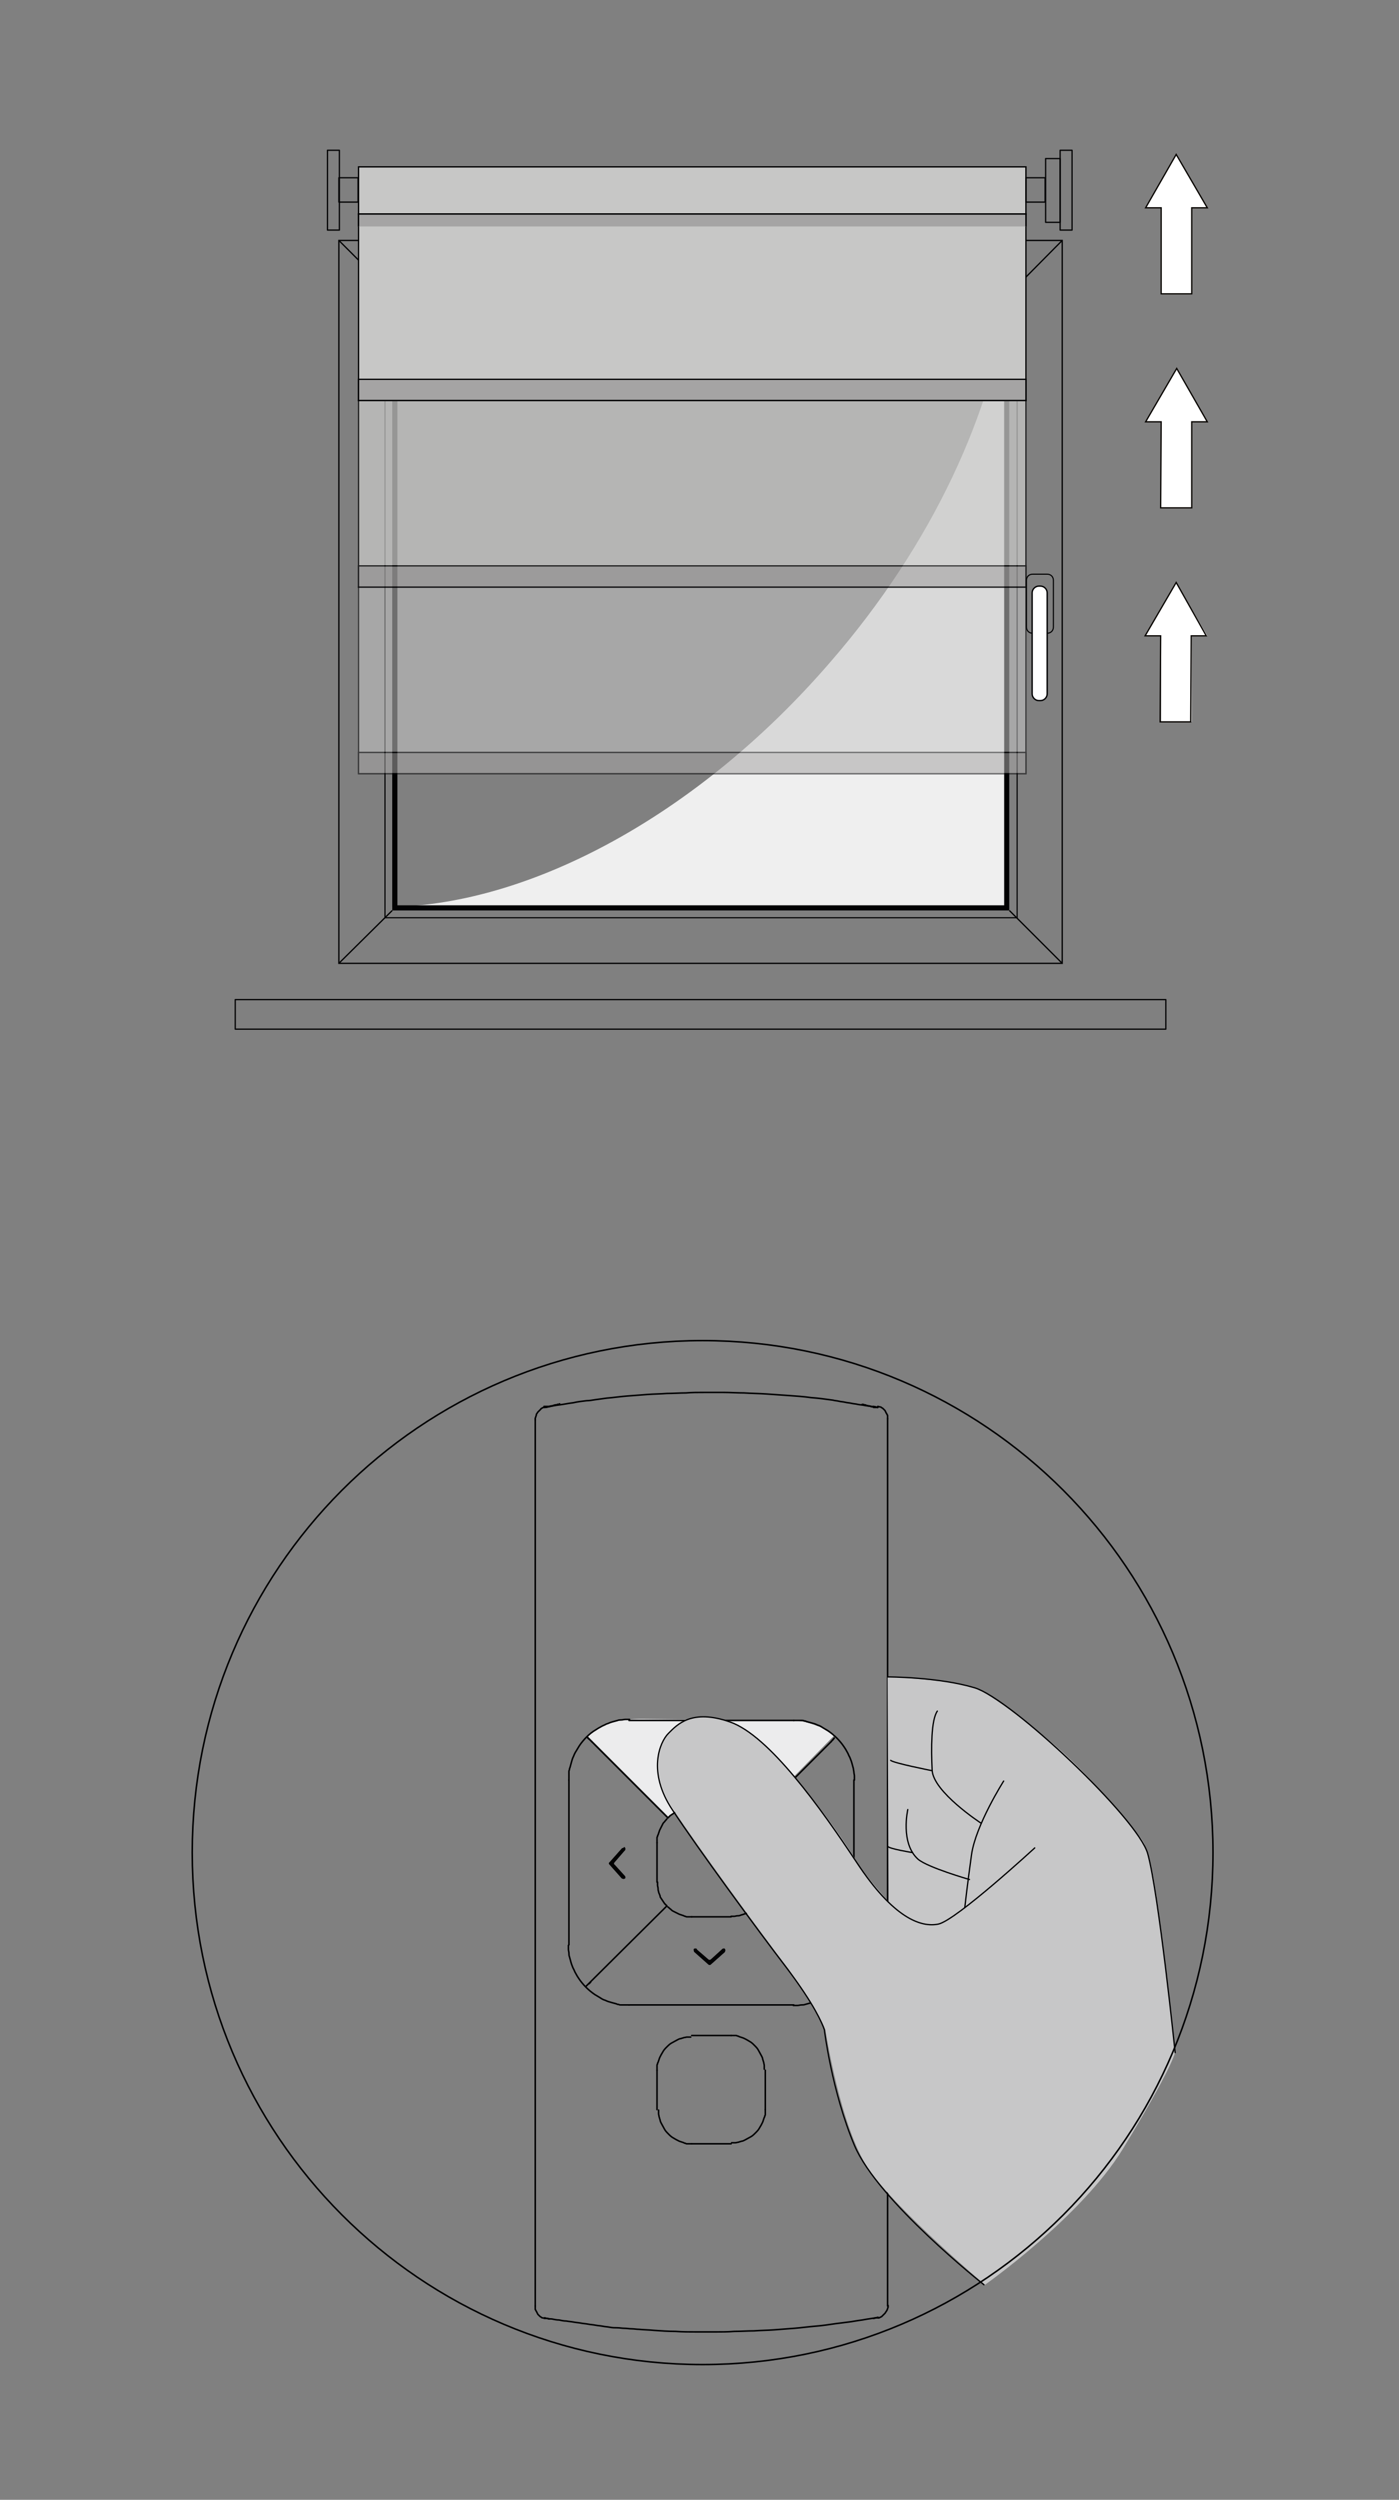 <?xml version="1.0" encoding="utf-8"?>
<!-- Generator: Adobe Illustrator 23.0.2, SVG Export Plug-In . SVG Version: 6.00 Build 0)  -->
<svg version="1.1" id="Ebene_1" xmlns="http://www.w3.org/2000/svg" xmlns:xlink="http://www.w3.org/1999/xlink" x="0px" y="0px"
	 width="270px" height="482.4px" viewBox="0 0 270 482.4" style="enable-background:new 0 0 270 482.4;" xml:space="preserve">
<rect x="0" y="0" width="270" height="482.4" fill="#808080" stroke="none"/>
<style type="text/css">
	.st0{fill:none;stroke:#181717;stroke-width:0.5;stroke-linecap:round;stroke-linejoin:round;stroke-miterlimit:10;}
	.st1{fill:none;stroke:#181717;stroke-width:0.5;stroke-linecap:round;stroke-linejoin:round;}
	.st2{fill:#FFFFFF;}
	.st3{clip-path:url(#SVGID_2_);fill:none;stroke:#090603;stroke-width:0.25;stroke-miterlimit:10;}
	.st4{clip-path:url(#SVGID_4_);fill:none;stroke:#090603;stroke-width:0.25;stroke-miterlimit:10;}
	.st5{clip-path:url(#SVGID_6_);fill:none;stroke:#090603;stroke-width:0.25;stroke-miterlimit:10;}
	.st6{fill:#ECECED;}
	.st7{fill:none;stroke:#020203;stroke-width:0.3;stroke-linecap:round;stroke-linejoin:round;stroke-miterlimit:10;}
	
		.st8{clip-path:url(#SVGID_8_);fill:none;stroke:#020203;stroke-width:0.3;stroke-linecap:round;stroke-linejoin:round;stroke-miterlimit:10;}
	
		.st9{clip-path:url(#SVGID_10_);fill:none;stroke:#020203;stroke-width:0.3;stroke-linecap:round;stroke-linejoin:round;stroke-miterlimit:10;}
	
		.st10{clip-path:url(#SVGID_12_);fill:none;stroke:#020203;stroke-width:0.3;stroke-linecap:round;stroke-linejoin:round;stroke-miterlimit:10;}
	
		.st11{clip-path:url(#SVGID_14_);fill:none;stroke:#020203;stroke-width:0.3;stroke-linecap:round;stroke-linejoin:round;stroke-miterlimit:10;}
	
		.st12{clip-path:url(#SVGID_16_);fill:none;stroke:#020203;stroke-width:0.3;stroke-linecap:round;stroke-linejoin:round;stroke-miterlimit:10;}
	
		.st13{clip-path:url(#SVGID_18_);fill:none;stroke:#020203;stroke-width:0.3;stroke-linecap:round;stroke-linejoin:round;stroke-miterlimit:10;}
	
		.st14{clip-path:url(#SVGID_20_);fill:none;stroke:#020203;stroke-width:0.3;stroke-linecap:round;stroke-linejoin:round;stroke-miterlimit:10;}
	
		.st15{clip-path:url(#SVGID_22_);fill:none;stroke:#020203;stroke-width:0.3;stroke-linecap:round;stroke-linejoin:round;stroke-miterlimit:10;}
	
		.st16{clip-path:url(#SVGID_24_);fill:none;stroke:#020203;stroke-width:0.3;stroke-linecap:round;stroke-linejoin:round;stroke-miterlimit:10;}
	
		.st17{clip-path:url(#SVGID_26_);fill:none;stroke:#020203;stroke-width:0.3;stroke-linecap:round;stroke-linejoin:round;stroke-miterlimit:10;}
	
		.st18{clip-path:url(#SVGID_28_);fill:none;stroke:#020203;stroke-width:0.3;stroke-linecap:round;stroke-linejoin:round;stroke-miterlimit:10;}
	
		.st19{clip-path:url(#SVGID_30_);fill:none;stroke:#020203;stroke-width:0.3;stroke-linecap:round;stroke-linejoin:round;stroke-miterlimit:10;}
	
		.st20{clip-path:url(#SVGID_32_);fill:none;stroke:#020203;stroke-width:0.3;stroke-linecap:round;stroke-linejoin:round;stroke-miterlimit:10;}
	
		.st21{clip-path:url(#SVGID_34_);fill:none;stroke:#020203;stroke-width:0.3;stroke-linecap:round;stroke-linejoin:round;stroke-miterlimit:10;}
	
		.st22{clip-path:url(#SVGID_36_);fill:none;stroke:#020203;stroke-width:0.3;stroke-linecap:round;stroke-linejoin:round;stroke-miterlimit:10;}
	
		.st23{clip-path:url(#SVGID_38_);fill:none;stroke:#020203;stroke-width:0.3;stroke-linecap:round;stroke-linejoin:round;stroke-miterlimit:10;}
	
		.st24{clip-path:url(#SVGID_40_);fill:none;stroke:#020203;stroke-width:0.3;stroke-linecap:round;stroke-linejoin:round;stroke-miterlimit:10;}
	
		.st25{clip-path:url(#SVGID_42_);fill:none;stroke:#020203;stroke-width:0.3;stroke-linecap:round;stroke-linejoin:round;stroke-miterlimit:10;}
	
		.st26{clip-path:url(#SVGID_44_);fill:none;stroke:#020203;stroke-width:0.3;stroke-linecap:round;stroke-linejoin:round;stroke-miterlimit:10;}
	
		.st27{clip-path:url(#SVGID_46_);fill:none;stroke:#020203;stroke-width:0.3;stroke-linecap:round;stroke-linejoin:round;stroke-miterlimit:10;}
	
		.st28{clip-path:url(#SVGID_48_);fill:none;stroke:#020203;stroke-width:0.3;stroke-linecap:round;stroke-linejoin:round;stroke-miterlimit:10;}
	
		.st29{clip-path:url(#SVGID_50_);fill:none;stroke:#020203;stroke-width:0.3;stroke-linecap:round;stroke-linejoin:round;stroke-miterlimit:10;}
	
		.st30{clip-path:url(#SVGID_52_);fill:none;stroke:#020203;stroke-width:0.3;stroke-linecap:round;stroke-linejoin:round;stroke-miterlimit:10;}
	
		.st31{clip-path:url(#SVGID_54_);fill:none;stroke:#020203;stroke-width:0.3;stroke-linecap:round;stroke-linejoin:round;stroke-miterlimit:10;}
	
		.st32{clip-path:url(#SVGID_56_);fill:none;stroke:#020203;stroke-width:0.3;stroke-linecap:round;stroke-linejoin:round;stroke-miterlimit:10;}
	
		.st33{clip-path:url(#SVGID_58_);fill:none;stroke:#020203;stroke-width:0.3;stroke-linecap:round;stroke-linejoin:round;stroke-miterlimit:10;}
	
		.st34{clip-path:url(#SVGID_60_);fill:none;stroke:#020203;stroke-width:0.3;stroke-linecap:round;stroke-linejoin:round;stroke-miterlimit:10;}
	
		.st35{clip-path:url(#SVGID_62_);fill:none;stroke:#020203;stroke-width:0.3;stroke-linecap:round;stroke-linejoin:round;stroke-miterlimit:10;}
	
		.st36{clip-path:url(#SVGID_64_);fill:none;stroke:#020203;stroke-width:0.3;stroke-linecap:round;stroke-linejoin:round;stroke-miterlimit:10;}
	
		.st37{clip-path:url(#SVGID_66_);fill:none;stroke:#020203;stroke-width:0.3;stroke-linecap:round;stroke-linejoin:round;stroke-miterlimit:10;}
	
		.st38{clip-path:url(#SVGID_68_);fill:none;stroke:#020203;stroke-width:0.3;stroke-linecap:round;stroke-linejoin:round;stroke-miterlimit:10;}
	
		.st39{clip-path:url(#SVGID_70_);fill:none;stroke:#020203;stroke-width:0.3;stroke-linecap:round;stroke-linejoin:round;stroke-miterlimit:10;}
	.st40{clip-path:url(#SVGID_72_);fill:#020203;}
	.st41{clip-path:url(#SVGID_74_);fill:#020203;}
	.st42{clip-path:url(#SVGID_76_);fill:#020203;}
	.st43{clip-path:url(#SVGID_78_);fill:#020203;}
	.st44{fill:none;stroke:#020203;stroke-width:0.3;}
	.st45{fill:#C7C7C8;}
	.st46{fill:none;stroke:#020203;stroke-width:0.25;stroke-linecap:round;stroke-linejoin:round;stroke-miterlimit:10;}
	.st47{fill:none;stroke:#060607;stroke-width:0.25;stroke-linecap:round;stroke-linejoin:round;stroke-miterlimit:10;}
	.st48{fill:none;stroke:#020203;stroke-width:0.25;stroke-miterlimit:10;}
	.st49{fill:none;stroke:#020203;stroke-width:0.218;stroke-miterlimit:10;}
	.st50{fill:none;stroke:#020203;stroke-width:0.214;stroke-miterlimit:10;}
	.st51{fill:none;stroke:#020203;stroke-width:0.264;stroke-miterlimit:10;}
	.st52{fill:#EFEFEF;}
	.st53{fill:#020203;}
	.st54{fill:#C7C7C6;stroke:#020203;stroke-width:0.26;stroke-miterlimit:10;}
	.st55{fill:#C7C7C6;stroke:#020203;stroke-width:0.25;stroke-miterlimit:10;}
	.st56{fill:#A5A4A4;stroke:#020203;stroke-width:0.25;stroke-miterlimit:10;}
	.st57{opacity:0.75;}
	.st58{opacity:0.55;}
	.st59{fill:#A5A4A4;stroke:#020203;stroke-width:0.26;stroke-miterlimit:10;}
</style>
<path class="st0" d="M620.5,44.7"/>
<g>
	<g>
		<path class="st1" d="M1079.4-83.1c1.3-0.3,2.5-0.5,2.7,0.1c0.1,0.7,0.1,0.7-1.4,0.9c-1.5,0.3-1.9,0.4-1.9,0.4"/>
		<path class="st1" d="M1095.4-72.1"/>
		<path class="st1" d="M1098.8-69.4"/>
		<path class="st1" d="M1170.7-17.8"/>
		<path class="st1" d="M1173.3,5.3"/>
		<path class="st1" d="M1111.7-59.9"/>
		<path class="st1" d="M1114.5-58.1"/>
		<path class="st1" d="M1114.4-54.7"/>
		<path class="st1" d="M1136.4-41.4"/>
		<path class="st1" d="M1139.3-38.6"/>
		<path class="st1" d="M1157-26.1"/>
		<path class="st1" d="M1159.8-23.2"/>
	</g>
</g>
<path class="st1" d="M988,198.3c1.3-0.3,2.5-0.5,2.7,0.1c0.1,0.7,0.1,0.7-1.4,0.9c-1.5,0.3-1.9,0.4-1.9,0.4"/>
<path class="st1" d="M1004,209.3"/>
<path class="st1" d="M1007.4,212"/>
<path class="st1" d="M1079.3,263.6"/>
<path class="st1" d="M1082.5,285.6"/>
<path class="st1" d="M1020.3,221.5"/>
<path class="st1" d="M1023.1,223.3"/>
<path class="st1" d="M1023,226.7"/>
<path class="st1" d="M1045,240"/>
<path class="st1" d="M1047.9,242.8"/>
<path class="st1" d="M1061.9,252.6"/>
<path class="st1" d="M1064.7,255.5"/>
<g>
	<polygon class="st2" points="230,56.7 230,40.1 233,40.1 227,29.8 221.1,40.1 224.1,40.1 224.1,56.7 	"/>
	<g>
		<g>
			<defs>
				<rect id="SVGID_1_" x="220.8" y="29.4" width="12.5" height="110.1"/>
			</defs>
			<clipPath id="SVGID_2_">
				<use xlink:href="#SVGID_1_"  style="overflow:visible;"/>
			</clipPath>
			<polygon class="st3" points="230,56.7 230,40.1 233,40.1 227,29.8 221.1,40.1 224.1,40.1 224.1,56.7 			"/>
		</g>
	</g>
	<polygon class="st2" points="230,139.3 230,122.7 233,122.7 227,112.4 221.1,122.7 224.1,122.7 224.1,139.3 	"/>
	<g>
		<polygon class="st2" points="230,98 230,81.4 233,81.4 227.1,71.1 221.1,81.4 224.1,81.4 224,98 		"/>
		<g>
			<g>
				<defs>
					
						<rect id="SVGID_3_" x="172" y="78.2" transform="matrix(3.282198e-03 -1 1 3.282198e-03 141.899 311.204)" width="110.1" height="12.5"/>
				</defs>
				<clipPath id="SVGID_4_">
					<use xlink:href="#SVGID_3_"  style="overflow:visible;"/>
				</clipPath>
				<polygon class="st4" points="230,98 230,81.4 233,81.4 227.1,71.1 221.1,81.4 224.1,81.4 224,98 				"/>
			</g>
		</g>
		<g>
			<g>
				<g>
					<defs>
						
							<rect id="SVGID_5_" x="172" y="78.2" transform="matrix(3.282198e-03 -1 1 3.282198e-03 141.899 311.204)" width="110.1" height="12.5"/>
					</defs>
					<clipPath id="SVGID_6_">
						<use xlink:href="#SVGID_5_"  style="overflow:visible;"/>
					</clipPath>
					<polygon class="st5" points="229.8,139.3 229.9,122.7 232.8,122.7 227,112.4 221,122.7 224,122.7 223.9,139.3 					"/>
				</g>
			</g>
		</g>
	</g>
</g>
<g>
	<g>
		<path class="st6" d="M152,332l-28.2-0.3c-3.7,0-7.2,0.8-8.2,1.6c-1.1,0.7-2.1,1.8-2.1,1.8l15.5,15.5c0,0,1.7-1.5,2.9-1.8
			c1.2-0.2,8-0.5,10.1-0.2s4.1,1.5,4.1,1.5l15-15.3l-2.4-1.4C156.5,332.7,155.6,332,152,332z"/>
		<line class="st7" x1="133.5" y1="349" x2="141.1" y2="349"/>
		<g>
			<g>
				<defs>
					<rect id="SVGID_7_" x="100.7" y="265.7" width="73.1" height="187.3"/>
				</defs>
				<clipPath id="SVGID_8_">
					<use xlink:href="#SVGID_7_"  style="overflow:visible;"/>
				</clipPath>
				<path class="st8" d="M128.9,350.8c0.1-0.1,0.2-0.1,0.2-0.2c0.1-0.1,0.2-0.1,0.2-0.2c0.1-0.1,0.2-0.1,0.3-0.2s0.2-0.1,0.3-0.2
					s0.2-0.1,0.3-0.2s0.2-0.1,0.3-0.1c0.1-0.1,0.2-0.1,0.3-0.1s0.2-0.1,0.3-0.1c0.2-0.1,0.4-0.1,0.6-0.2c0.2-0.1,0.4-0.1,0.6-0.1
					c0.2,0,0.4-0.1,0.6-0.1c0.2,0,0.4,0,0.6,0"/>
			</g>
		</g>
		<polyline class="st7" points="114.2,336.1 119.1,341 124,345.9 128.9,350.8 		"/>
		<line class="st7" x1="145.7" y1="350.8" x2="160.4" y2="336.1"/>
		<g>
			<g>
				<defs>
					<rect id="SVGID_9_" x="100.7" y="265.7" width="73.1" height="187.3"/>
				</defs>
				<clipPath id="SVGID_10_">
					<use xlink:href="#SVGID_9_"  style="overflow:visible;"/>
				</clipPath>
				<path class="st9" d="M141.1,349c0.1,0,0.2,0,0.3,0s0.2,0,0.3,0s0.2,0,0.3,0s0.2,0,0.3,0.1c0.1,0,0.2,0,0.3,0.1
					c0.1,0,0.2,0.1,0.3,0.1s0.2,0.1,0.3,0.1s0.2,0.1,0.3,0.1c0.2,0.1,0.4,0.2,0.6,0.3c0.2,0.1,0.4,0.2,0.6,0.3
					c0.2,0.1,0.3,0.2,0.5,0.4c0.2,0.1,0.3,0.3,0.5,0.4"/>
			</g>
			<g>
				<defs>
					<rect id="SVGID_11_" x="100.7" y="265.7" width="73.1" height="187.3"/>
				</defs>
				<clipPath id="SVGID_12_">
					<use xlink:href="#SVGID_11_"  style="overflow:visible;"/>
				</clipPath>
				<path class="st10" d="M160.4,336.1c0.1-0.1,0.5-0.6,0.6-0.7s-0.3,0.4-0.3,0.4"/>
			</g>
			<g>
				<defs>
					<rect id="SVGID_13_" x="100.7" y="265.7" width="73.1" height="187.3"/>
				</defs>
				<clipPath id="SVGID_14_">
					<use xlink:href="#SVGID_13_"  style="overflow:visible;"/>
				</clipPath>
				<path class="st11" d="M113.9,335.8c0,0-0.6-0.5-0.5-0.5c0.1,0.1,0.7,0.7,0.8,0.8"/>
			</g>
		</g>
		<line class="st7" x1="145.9" y1="367.8" x2="160.6" y2="382.5"/>
		<g>
			<g>
				<defs>
					<rect id="SVGID_15_" x="100.7" y="265.7" width="73.1" height="187.3"/>
				</defs>
				<clipPath id="SVGID_16_">
					<use xlink:href="#SVGID_15_"  style="overflow:visible;"/>
				</clipPath>
				<path class="st12" d="M160.6,382.5c0.1,0.1,0.2,0.2,0.2,0.2c0.1,0.1,0.8,0.5,0.8,0.5"/>
			</g>
			<g>
				<defs>
					<rect id="SVGID_17_" x="100.7" y="265.7" width="73.1" height="187.3"/>
				</defs>
				<clipPath id="SVGID_18_">
					<use xlink:href="#SVGID_17_"  style="overflow:visible;"/>
				</clipPath>
				<path class="st13" d="M145.9,351c0.1,0.1,0.1,0.2,0.2,0.2c0.1,0.1,0.1,0.2,0.2,0.2c0.1,0.1,0.1,0.2,0.2,0.3
					c0.1,0.1,0.1,0.2,0.2,0.3c0.1,0.1,0.1,0.2,0.2,0.3c0.1,0.1,0.1,0.2,0.2,0.3c0.1,0.1,0.1,0.2,0.1,0.3c0,0.1,0.1,0.2,0.1,0.3
					c0.1,0.2,0.2,0.4,0.2,0.6c0.1,0.2,0.1,0.4,0.1,0.6s0.1,0.4,0.1,0.6s0,0.4,0,0.6"/>
			</g>
			<g>
				<defs>
					<rect id="SVGID_19_" x="100.7" y="265.7" width="73.1" height="187.3"/>
				</defs>
				<clipPath id="SVGID_20_">
					<use xlink:href="#SVGID_19_"  style="overflow:visible;"/>
				</clipPath>
				<path class="st14" d="M147.7,363.2c0,0.1,0,0.2,0,0.3c0,0.1,0,0.2,0,0.3c0,0.1,0,0.2,0,0.3c0,0.1,0,0.2-0.1,0.3
					c0,0.1,0,0.2-0.1,0.3c0,0.1-0.1,0.2-0.1,0.3c0,0.1-0.1,0.2-0.1,0.3c0,0.1-0.1,0.2-0.1,0.3c-0.1,0.2-0.2,0.4-0.3,0.6
					s-0.2,0.4-0.3,0.6s-0.2,0.3-0.4,0.5c-0.1,0.2-0.3,0.3-0.4,0.5"/>
			</g>
		</g>
		<line class="st7" x1="147.7" y1="355.6" x2="147.7" y2="363.2"/>
		<line class="st7" x1="141.1" y1="369.9" x2="133.5" y2="369.9"/>
		<g>
			<g>
				<defs>
					<rect id="SVGID_21_" x="100.7" y="265.7" width="73.1" height="187.3"/>
				</defs>
				<clipPath id="SVGID_22_">
					<use xlink:href="#SVGID_21_"  style="overflow:visible;"/>
				</clipPath>
				<path class="st15" d="M133.5,369.9c-0.1,0-0.2,0-0.3,0s-0.2,0-0.3,0s-0.2,0-0.3,0s-0.2,0-0.3-0.1c-0.1,0-0.2,0-0.3-0.1
					c-0.1,0-0.2-0.1-0.3-0.1s-0.2-0.1-0.3-0.1s-0.2-0.1-0.3-0.1c-0.2-0.1-0.4-0.2-0.6-0.3c-0.2-0.1-0.4-0.2-0.6-0.3
					c-0.2-0.1-0.3-0.2-0.5-0.4c-0.2-0.1-0.3-0.3-0.5-0.4"/>
			</g>
			<g>
				<defs>
					<rect id="SVGID_23_" x="100.7" y="265.7" width="73.1" height="187.3"/>
				</defs>
				<clipPath id="SVGID_24_">
					<use xlink:href="#SVGID_23_"  style="overflow:visible;"/>
				</clipPath>
				<path class="st16" d="M145.7,368c-0.1,0.1-0.2,0.1-0.2,0.2c-0.1,0.1-0.2,0.1-0.2,0.2c-0.1,0.1-0.2,0.1-0.3,0.2s-0.2,0.1-0.3,0.2
					s-0.2,0.1-0.3,0.2s-0.2,0.1-0.3,0.2s-0.2,0.1-0.3,0.1s-0.2,0.1-0.3,0.1c-0.2,0.1-0.4,0.1-0.6,0.2c-0.2,0.1-0.4,0.1-0.6,0.1
					c-0.2,0-0.4,0.1-0.6,0.1c-0.2,0-0.4,0-0.6,0"/>
			</g>
			<g>
				<defs>
					<rect id="SVGID_25_" x="100.7" y="265.7" width="73.1" height="187.3"/>
				</defs>
				<clipPath id="SVGID_26_">
					<use xlink:href="#SVGID_25_"  style="overflow:visible;"/>
				</clipPath>
				<path class="st17" d="M113.7,382.8L113.7,382.8c0.1-0.1,0.2-0.2,0.3-0.3"/>
			</g>
		</g>
		<line class="st7" x1="113.1" y1="383.3" x2="128.7" y2="367.8"/>
		<g>
			<g>
				<defs>
					<rect id="SVGID_27_" x="100.7" y="265.7" width="73.1" height="187.3"/>
				</defs>
				<clipPath id="SVGID_28_">
					<use xlink:href="#SVGID_27_"  style="overflow:visible;"/>
				</clipPath>
				<path class="st18" d="M128.7,367.8c-0.1-0.1-0.1-0.2-0.2-0.2c-0.1-0.1-0.1-0.2-0.2-0.2c-0.1-0.1-0.1-0.2-0.2-0.3
					c-0.1-0.1-0.1-0.2-0.2-0.3c-0.1-0.1-0.1-0.2-0.2-0.3c-0.1-0.1-0.1-0.2-0.2-0.3c-0.1-0.1-0.1-0.2-0.1-0.3c0-0.1-0.1-0.2-0.1-0.3
					c-0.1-0.2-0.2-0.4-0.2-0.6c-0.1-0.2-0.1-0.4-0.1-0.6s-0.1-0.4-0.1-0.6s0-0.4,0-0.6"/>
			</g>
			<g>
				<defs>
					<rect id="SVGID_29_" x="100.7" y="265.7" width="73.1" height="187.3"/>
				</defs>
				<clipPath id="SVGID_30_">
					<use xlink:href="#SVGID_29_"  style="overflow:visible;"/>
				</clipPath>
				<path class="st19" d="M126.8,355.6c0-0.1,0-0.2,0-0.3c0-0.1,0-0.2,0-0.3c0-0.1,0-0.2,0-0.3c0-0.1,0-0.2,0.1-0.3
					c0-0.1,0-0.2,0.1-0.3c0-0.1,0.1-0.2,0.1-0.3c0-0.1,0.1-0.2,0.1-0.3c0-0.1,0.1-0.2,0.1-0.3c0.1-0.2,0.2-0.4,0.3-0.6
					c0.1-0.2,0.2-0.4,0.3-0.6c0.1-0.2,0.2-0.3,0.4-0.5c0.1-0.2,0.3-0.3,0.4-0.5"/>
			</g>
		</g>
		<line class="st7" x1="126.8" y1="363.2" x2="126.8" y2="355.6"/>
		<g>
			<g>
				<defs>
					<rect id="SVGID_31_" x="100.7" y="265.7" width="73.1" height="187.3"/>
				</defs>
				<clipPath id="SVGID_32_">
					<use xlink:href="#SVGID_31_"  style="overflow:visible;"/>
				</clipPath>
				<path class="st20" d="M169.4,271.6c-0.4-0.1-0.9-0.2-1.3-0.2c-0.4-0.1-0.9-0.1-1.3-0.2c-0.4-0.1-0.9-0.1-1.3-0.2
					c-0.4-0.1-0.8-0.1-1.2-0.2s-0.8-0.1-1.2-0.2s-0.8-0.1-1.2-0.2s-0.8-0.1-1.1-0.2c-1.4-0.2-2.9-0.4-4.3-0.5
					c-1.4-0.2-2.9-0.3-4.3-0.4c-1.4-0.1-2.9-0.2-4.3-0.3c-1.4-0.1-2.9-0.1-4.3-0.2c-1.3,0-2.7-0.1-4-0.1c-1.2,0-2.4,0-3.7,0
					c-1.2,0-2.4,0-3.5,0.1c-1.2,0-2.5,0.1-3.7,0.1c-1.3,0.1-2.5,0.1-3.8,0.2s-2.6,0.2-3.9,0.3c-1.3,0.1-2.6,0.3-3.9,0.4
					c-0.7,0.1-1.4,0.2-2.2,0.3c-0.6,0.1-1.2,0.2-1.7,0.2c-0.9,0.1-1.7,0.2-2.6,0.4c-0.9,0.1-1.8,0.3-2.6,0.4
					c-0.9,0.1-1.8,0.3-2.7,0.5"/>
			</g>
			<g>
				<defs>
					<rect id="SVGID_33_" x="100.7" y="265.7" width="73.1" height="187.3"/>
				</defs>
				<clipPath id="SVGID_34_">
					<use xlink:href="#SVGID_33_"  style="overflow:visible;"/>
				</clipPath>
				<path class="st21" d="M105.1,447.3c0.5,0.1,0.9,0.2,1.4,0.2c0.5,0.1,0.9,0.2,1.4,0.2c0.5,0.1,0.9,0.2,1.4,0.2
					c0.5,0.1,0.9,0.1,1.4,0.2s0.9,0.1,1.4,0.2s0.9,0.1,1.4,0.2s0.9,0.1,1.4,0.2s0.9,0.1,1.4,0.2s0.9,0.1,1.4,0.2s0.9,0.1,1.4,0.1
					s0.9,0.1,1.4,0.1s0.9,0.1,1.4,0.1s0.9,0.1,1.4,0.1c1,0.1,1.9,0.1,2.9,0.2c1.4,0.1,2.8,0.2,4.2,0.2c1.3,0.1,2.7,0.1,4,0.1
					c1.2,0,2.5,0,3.7,0s2.4,0,3.6-0.1c1.3,0,2.5-0.1,3.8-0.1c1.3-0.1,2.6-0.1,3.9-0.2c1.3-0.1,2.6-0.2,3.9-0.3
					c1.3-0.1,2.7-0.3,4-0.4s2.7-0.3,4-0.5c0.8-0.1,1.6-0.2,2.4-0.3c0.9-0.1,1.8-0.3,2.7-0.4c1-0.2,2-0.3,3-0.5"/>
			</g>
			<g>
				<defs>
					<rect id="SVGID_35_" x="100.7" y="265.7" width="73.1" height="187.3"/>
				</defs>
				<clipPath id="SVGID_36_">
					<use xlink:href="#SVGID_35_"  style="overflow:visible;"/>
				</clipPath>
				<path class="st22" d="M126.8,399.5c0-0.1,0-0.2,0-0.3s0-0.2,0-0.3c0-0.1,0-0.2,0-0.3c0-0.1,0-0.2,0.1-0.3c0-0.1,0-0.2,0.1-0.3
					c0-0.1,0.1-0.2,0.1-0.3c0-0.1,0.1-0.2,0.1-0.3c0-0.1,0.1-0.2,0.1-0.3c0.2-0.4,0.4-0.8,0.6-1.1c0.2-0.4,0.5-0.7,0.8-1
					s0.6-0.6,1-0.8c0.4-0.2,0.7-0.4,1.1-0.6c0.2-0.1,0.4-0.2,0.6-0.2c0.2-0.1,0.4-0.1,0.6-0.2c0.2,0,0.4-0.1,0.6-0.1
					c0.2,0,0.4,0,0.7,0"/>
			</g>
		</g>
		<line class="st7" x1="126.8" y1="407.1" x2="126.8" y2="399.5"/>
		<g>
			<g>
				<defs>
					<rect id="SVGID_37_" x="100.7" y="265.7" width="73.1" height="187.3"/>
				</defs>
				<clipPath id="SVGID_38_">
					<use xlink:href="#SVGID_37_"  style="overflow:visible;"/>
				</clipPath>
				<path class="st23" d="M133.5,413.7c-0.1,0-0.2,0-0.3,0s-0.2,0-0.3,0s-0.2,0-0.3,0s-0.2,0-0.3-0.1c-0.1,0-0.2,0-0.3-0.1
					c-0.1,0-0.2-0.1-0.3-0.1s-0.2-0.1-0.3-0.1s-0.2-0.1-0.3-0.1c-0.4-0.2-0.8-0.4-1.1-0.6c-0.4-0.2-0.7-0.5-1-0.8s-0.6-0.6-0.8-1
					s-0.4-0.7-0.6-1.1c-0.1-0.2-0.2-0.4-0.2-0.6c-0.1-0.2-0.1-0.4-0.2-0.6c0-0.2-0.1-0.4-0.1-0.6s0-0.4,0-0.7"/>
			</g>
		</g>
		<line class="st7" x1="141.1" y1="413.7" x2="133.5" y2="413.7"/>
		<g>
			<g>
				<defs>
					<rect id="SVGID_39_" x="100.7" y="265.7" width="73.1" height="187.3"/>
				</defs>
				<clipPath id="SVGID_40_">
					<use xlink:href="#SVGID_39_"  style="overflow:visible;"/>
				</clipPath>
				<path class="st24" d="M147.7,407.1c0,0.1,0,0.2,0,0.3c0,0.1,0,0.2,0,0.3s0,0.2,0,0.3c0,0.1,0,0.2-0.1,0.3c0,0.1,0,0.2-0.1,0.3
					c0,0.1-0.1,0.2-0.1,0.3c0,0.1-0.1,0.2-0.1,0.3c0,0.1-0.1,0.2-0.1,0.3c-0.2,0.4-0.4,0.8-0.6,1.1c-0.2,0.4-0.5,0.7-0.8,1
					s-0.6,0.6-1,0.8c-0.4,0.2-0.7,0.4-1.1,0.6c-0.2,0.1-0.4,0.2-0.6,0.2c-0.2,0.1-0.4,0.1-0.6,0.2c-0.2,0-0.4,0.1-0.6,0.1
					c-0.2,0-0.4,0-0.7,0"/>
			</g>
		</g>
		<line class="st7" x1="147.7" y1="399.5" x2="147.7" y2="407.1"/>
		<g>
			<g>
				<defs>
					<rect id="SVGID_41_" x="100.7" y="265.7" width="73.1" height="187.3"/>
				</defs>
				<clipPath id="SVGID_42_">
					<use xlink:href="#SVGID_41_"  style="overflow:visible;"/>
				</clipPath>
				<path class="st25" d="M141.1,392.8c0.1,0,0.2,0,0.3,0s0.2,0,0.3,0s0.2,0,0.3,0s0.2,0,0.3,0.1c0.1,0,0.2,0,0.3,0.1
					c0.1,0,0.2,0.1,0.3,0.1s0.2,0.1,0.3,0.1s0.2,0.1,0.3,0.1c0.4,0.2,0.8,0.4,1.1,0.6c0.4,0.2,0.7,0.5,1,0.8s0.6,0.6,0.8,1
					s0.4,0.7,0.6,1.1c0.1,0.2,0.2,0.4,0.2,0.6c0.1,0.2,0.1,0.4,0.2,0.6c0,0.2,0.1,0.4,0.1,0.6s0,0.4,0,0.7"/>
			</g>
		</g>
		<line class="st7" x1="133.5" y1="392.8" x2="141.1" y2="392.8"/>
		<g>
			<g>
				<defs>
					<rect id="SVGID_43_" x="100.7" y="265.7" width="73.1" height="187.3"/>
				</defs>
				<clipPath id="SVGID_44_">
					<use xlink:href="#SVGID_43_"  style="overflow:visible;"/>
				</clipPath>
				<path class="st26" d="M164.8,375.3c0,0.1,0,0.3,0,0.4s0,0.3,0,0.4s0,0.2,0,0.4c0,0.1,0,0.2,0,0.4c0,0.1,0,0.2-0.1,0.4
					c0,0.1,0,0.2-0.1,0.4c-0.1,0.4-0.2,0.7-0.3,1.1s-0.2,0.7-0.4,1.1c-0.1,0.4-0.3,0.7-0.5,1s-0.4,0.7-0.6,1
					c-0.4,0.6-0.9,1.2-1.4,1.7s-1.1,1-1.8,1.4c-0.3,0.2-0.6,0.4-1,0.6c-0.3,0.2-0.7,0.3-1,0.5c-0.4,0.1-0.7,0.3-1.1,0.4
					s-0.7,0.2-1.1,0.3c-0.2,0.1-0.5,0.1-0.7,0.1c-0.3,0-0.5,0.1-0.8,0.1s-0.5,0-0.8,0"/>
			</g>
		</g>
		<line class="st7" x1="164.8" y1="343.5" x2="164.8" y2="375.3"/>
		<g>
			<g>
				<defs>
					<rect id="SVGID_45_" x="100.7" y="265.7" width="73.1" height="187.3"/>
				</defs>
				<clipPath id="SVGID_46_">
					<use xlink:href="#SVGID_45_"  style="overflow:visible;"/>
				</clipPath>
				<path class="st27" d="M153.2,332c0.1,0,0.3,0,0.4,0c0.1,0,0.3,0,0.4,0c0.1,0,0.3,0,0.4,0c0.1,0,0.2,0,0.4,0c0.1,0,0.3,0,0.4,0.1
					c0.1,0,0.3,0,0.4,0.1c0.4,0.1,0.7,0.2,1.1,0.3c0.4,0.1,0.7,0.2,1.1,0.4c0.4,0.1,0.7,0.3,1,0.5s0.7,0.4,1,0.6
					c0.6,0.4,1.2,0.9,1.7,1.4s1,1.1,1.4,1.7c0.2,0.3,0.4,0.6,0.6,1c0.2,0.3,0.3,0.7,0.5,1c0.1,0.3,0.3,0.7,0.4,1.1
					c0.1,0.4,0.2,0.7,0.3,1.1c0,0.2,0.1,0.5,0.1,0.7s0.1,0.5,0.1,0.7c0,0.3,0,0.5,0,0.8"/>
			</g>
		</g>
		<line class="st7" x1="121.4" y1="332" x2="153.2" y2="332"/>
		<g>
			<g>
				<defs>
					<rect id="SVGID_47_" x="100.7" y="265.7" width="73.1" height="187.3"/>
				</defs>
				<clipPath id="SVGID_48_">
					<use xlink:href="#SVGID_47_"  style="overflow:visible;"/>
				</clipPath>
				<path class="st28" d="M109.8,343.5c0-0.1,0-0.3,0-0.4s0-0.3,0-0.4s0-0.2,0-0.4c0-0.1,0-0.2,0-0.4c0-0.1,0-0.2,0.1-0.4
					c0-0.1,0-0.2,0.1-0.4c0.1-0.4,0.2-0.7,0.3-1.1c0.1-0.4,0.2-0.7,0.4-1.1c0.1-0.3,0.3-0.7,0.5-1s0.4-0.7,0.6-1
					c0.4-0.6,0.9-1.2,1.4-1.7s1.1-1,1.8-1.4c0.3-0.2,0.6-0.4,1-0.6c0.3-0.2,0.7-0.3,1-0.5c0.4-0.1,0.7-0.3,1.1-0.4s0.7-0.2,1.1-0.3
					c0.2-0.1,0.5-0.1,0.7-0.1c0.3,0,0.5-0.1,0.8-0.1s0.5,0,0.8,0"/>
			</g>
		</g>
		<line class="st7" x1="109.8" y1="375.3" x2="109.8" y2="343.5"/>
		<g>
			<g>
				<defs>
					<rect id="SVGID_49_" x="100.7" y="265.7" width="73.1" height="187.3"/>
				</defs>
				<clipPath id="SVGID_50_">
					<use xlink:href="#SVGID_49_"  style="overflow:visible;"/>
				</clipPath>
				<path class="st29" d="M121.4,386.9c-0.1,0-0.3,0-0.4,0s-0.3,0-0.4,0s-0.3,0-0.4,0s-0.3,0-0.4,0s-0.3,0-0.4-0.1
					c-0.1,0-0.3,0-0.4-0.1c-0.4-0.1-0.7-0.2-1.1-0.3c-0.4-0.1-0.7-0.2-1.1-0.4c-0.4-0.1-0.7-0.3-1-0.5s-0.7-0.4-1-0.6
					c-0.6-0.4-1.2-0.9-1.7-1.4s-1-1.1-1.4-1.7c-0.2-0.3-0.4-0.6-0.6-1c-0.2-0.3-0.3-0.7-0.5-1c-0.1-0.3-0.3-0.7-0.4-1.1
					s-0.2-0.7-0.3-1.1c-0.1-0.2-0.1-0.5-0.1-0.7s-0.1-0.5-0.1-0.7c0-0.3,0-0.5,0-0.8"/>
			</g>
		</g>
		<line class="st7" x1="153.2" y1="386.9" x2="121.4" y2="386.9"/>
		<g>
			<g>
				<defs>
					<rect id="SVGID_51_" x="100.7" y="265.7" width="73.1" height="187.3"/>
				</defs>
				<clipPath id="SVGID_52_">
					<use xlink:href="#SVGID_51_"  style="overflow:visible;"/>
				</clipPath>
				<path class="st30" d="M103.3,445c0,0.1,0,0.1,0,0.2s0,0.1,0,0.2s0,0.1,0,0.2s0,0.1,0.1,0.2c0,0.1,0,0.1,0.1,0.2
					c0,0.1,0.1,0.1,0.1,0.2s0.1,0.1,0.1,0.2s0.1,0.1,0.1,0.2c0.1,0.1,0.1,0.1,0.2,0.2s0.1,0.1,0.2,0.2s0.2,0.1,0.3,0.2
					c0.1,0.1,0.2,0.1,0.3,0.1c0.1,0,0.2,0.1,0.4,0.1"/>
			</g>
			<g>
				<defs>
					<rect id="SVGID_53_" x="100.7" y="265.7" width="73.1" height="187.3"/>
				</defs>
				<clipPath id="SVGID_54_">
					<use xlink:href="#SVGID_53_"  style="overflow:visible;"/>
				</clipPath>
				<path class="st31" d="M171.3,273.8c0-0.1,0-0.1,0-0.2s0-0.1,0-0.2s0-0.1,0-0.2s0-0.1-0.1-0.2c0-0.1,0-0.1-0.1-0.2
					c0-0.1-0.1-0.1-0.1-0.2s-0.1-0.1-0.1-0.2s-0.1-0.1-0.1-0.2c-0.1-0.1-0.1-0.1-0.2-0.2c-0.1-0.1-0.1-0.1-0.2-0.2
					c-0.1-0.1-0.2-0.1-0.3-0.2s-0.2-0.1-0.3-0.1s-0.2-0.1-0.4-0.1"/>
			</g>
			<g>
				<defs>
					<rect id="SVGID_55_" x="100.7" y="265.7" width="73.1" height="187.3"/>
				</defs>
				<clipPath id="SVGID_56_">
					<use xlink:href="#SVGID_55_"  style="overflow:visible;"/>
				</clipPath>
				<path class="st32" d="M169.4,447.3c0.1,0,0.1,0,0.2,0c0.1,0,0.1,0,0.2-0.1c0.1,0,0.1,0,0.2-0.1c0.1,0,0.1,0,0.2-0.1l0.1-0.1
					l0.1-0.1l0.1-0.1l0.1-0.1l0.1-0.1l0.1-0.1c0.1-0.1,0.1-0.2,0.2-0.3c0.1-0.1,0.1-0.2,0.2-0.3c0-0.1,0.1-0.2,0.1-0.3
					c0-0.1,0.1-0.2,0.1-0.3c0-0.1,0-0.2,0-0.3"/>
			</g>
			<g>
				<defs>
					<rect id="SVGID_57_" x="100.7" y="265.7" width="73.1" height="187.3"/>
				</defs>
				<clipPath id="SVGID_58_">
					<use xlink:href="#SVGID_57_"  style="overflow:visible;"/>
				</clipPath>
				<path class="st33" d="M105.1,271.6c-0.1,0-0.1,0-0.2,0s-0.1,0-0.2,0.1c-0.1,0-0.1,0-0.2,0.1c-0.1,0-0.1,0-0.1,0.1l-0.1,0.1
					l-0.1,0.1l-0.1,0.1l-0.1,0.1l-0.1,0.1l-0.1,0.1c-0.1,0.1-0.1,0.2-0.2,0.3c-0.1,0.1-0.1,0.2-0.1,0.3c0,0.1-0.1,0.2-0.1,0.3
					c0,0.1-0.1,0.2-0.1,0.3c0,0.1,0,0.2,0,0.3"/>
			</g>
		</g>
		<line class="st7" x1="103.3" y1="273.8" x2="103.3" y2="445"/>
		<line class="st7" x1="171.3" y1="445" x2="171.3" y2="273.8"/>
		<g>
			<g>
				<defs>
					<rect id="SVGID_59_" x="100.7" y="265.7" width="73.1" height="187.3"/>
				</defs>
				<clipPath id="SVGID_60_">
					<use xlink:href="#SVGID_59_"  style="overflow:visible;"/>
				</clipPath>
				<path class="st34" d="M169.4,271.6c-0.1,0-0.1,0-0.2,0c-0.1,0-0.1,0-0.2,0c-0.1,0-0.1,0-0.2,0c-0.1,0-0.1,0-0.2,0"/>
			</g>
			<g>
				<defs>
					<rect id="SVGID_61_" x="100.7" y="265.7" width="73.1" height="187.3"/>
				</defs>
				<clipPath id="SVGID_62_">
					<use xlink:href="#SVGID_61_"  style="overflow:visible;"/>
				</clipPath>
				<path class="st35" d="M105.8,271.4c-0.1,0-0.1,0-0.2,0s-0.1,0-0.2,0s-0.1,0-0.2,0s-0.1,0-0.2,0"/>
			</g>
			<g>
				<defs>
					<rect id="SVGID_63_" x="100.7" y="265.7" width="73.1" height="187.3"/>
				</defs>
				<clipPath id="SVGID_64_">
					<use xlink:href="#SVGID_63_"  style="overflow:visible;"/>
				</clipPath>
				<path class="st36" d="M106,271.4c0.1,0,0.3-0.1,0.4-0.1s0.3,0,0.4-0.1c0.1,0,0.3-0.1,0.4-0.1s0.3,0,0.4-0.1c0.1,0,0.3,0,0.4-0.1
					"/>
			</g>
			<g>
				<defs>
					<rect id="SVGID_65_" x="100.7" y="265.7" width="73.1" height="187.3"/>
				</defs>
				<clipPath id="SVGID_66_">
					<use xlink:href="#SVGID_65_"  style="overflow:visible;"/>
				</clipPath>
				<path class="st37" d="M166.4,271c0.1,0,0.3,0,0.4,0.1c0.1,0,0.3,0,0.4,0.1c0.1,0,0.3,0.1,0.4,0.1c0.1,0,0.3,0,0.4,0.1
					c0.1,0,0.3,0.1,0.4,0.1"/>
			</g>
			<g>
				<defs>
					<rect id="SVGID_67_" x="100.7" y="265.7" width="73.1" height="187.3"/>
				</defs>
				<clipPath id="SVGID_68_">
					<use xlink:href="#SVGID_67_"  style="overflow:visible;"/>
				</clipPath>
				<path class="st38" d="M168.6,447.4c0.3-0.1,0.6-0.1,0.9-0.2"/>
			</g>
		</g>
		<line class="st7" x1="169.4" y1="271.6" x2="168.6" y2="271.4"/>
		<g>
			<g>
				<defs>
					<rect id="SVGID_69_" x="100.7" y="265.7" width="73.1" height="187.3"/>
				</defs>
				<clipPath id="SVGID_70_">
					<use xlink:href="#SVGID_69_"  style="overflow:visible;"/>
				</clipPath>
				<path class="st39" d="M105.1,447.3c0.3,0.1,0.6,0.1,0.9,0.2"/>
			</g>
		</g>
		<line class="st7" x1="106" y1="271.4" x2="105.1" y2="271.6"/>
		<g>
			<g>
				<defs>
					<rect id="SVGID_71_" x="100.7" y="265.7" width="73.1" height="187.3"/>
				</defs>
				<clipPath id="SVGID_72_">
					<use xlink:href="#SVGID_71_"  style="overflow:visible;"/>
				</clipPath>
				<path class="st40" d="M139.9,342.9c-0.1,0.1-0.2,0.1-0.3,0.1s-0.2,0-0.3-0.1v-0.1l-2.2-1.9c-0.1-0.1-0.2-0.1-0.2-0.1
					c-0.1,0-0.2,0-0.3,0.1l-2.2,2c-0.1,0.1-0.2,0.1-0.3,0.1s-0.2,0-0.2-0.1l0,0c-0.1-0.1-0.1-0.2-0.1-0.3c0-0.1,0.1-0.2,0.1-0.3
					l2.7-2.4c0.1-0.1,0.2-0.1,0.2-0.1c0.1,0,0.2,0,0.3,0.1l2.7,2.4c0.1,0.1,0.1,0.2,0.1,0.3C140,342.8,140,342.9,139.9,342.9"/>
			</g>
			<g>
				<defs>
					<rect id="SVGID_73_" x="100.7" y="265.7" width="73.1" height="187.3"/>
				</defs>
				<clipPath id="SVGID_74_">
					<use xlink:href="#SVGID_73_"  style="overflow:visible;"/>
				</clipPath>
				<path class="st41" d="M153.4,362.5c-0.1-0.1-0.1-0.2-0.1-0.3c0-0.1,0-0.2,0.1-0.3h0.1l1.9-2.2c0.1-0.1,0.1-0.2,0.1-0.2
					c0-0.1,0-0.2-0.1-0.2l-2-2.2c-0.1-0.1-0.1-0.2-0.1-0.3c0-0.1,0-0.2,0.1-0.2l0,0c0.1-0.1,0.2-0.1,0.3-0.1s0.2,0.1,0.3,0.1
					l2.4,2.7c0.1,0.1,0.1,0.2,0.1,0.2c0,0.1,0,0.2-0.1,0.2l-2.4,2.7c-0.1,0.1-0.2,0.1-0.3,0.1C153.6,362.6,153.5,362.5,153.4,362.5"
					/>
			</g>
			<g>
				<defs>
					<rect id="SVGID_75_" x="100.7" y="265.7" width="73.1" height="187.3"/>
				</defs>
				<clipPath id="SVGID_76_">
					<use xlink:href="#SVGID_75_"  style="overflow:visible;"/>
				</clipPath>
				<path class="st42" d="M120.6,356.5c0.1,0.1,0.1,0.2,0.1,0.3c0,0.1,0,0.2-0.1,0.3l-0.1,0.1l-1.9,2.2c-0.1,0.1-0.1,0.2-0.1,0.2
					s0,0.2,0.1,0.2l2,2.2c0.1,0.1,0.1,0.2,0.1,0.3c0,0.1,0,0.2-0.1,0.2l0,0c-0.1,0.1-0.2,0.1-0.3,0.1c-0.1,0-0.2-0.1-0.3-0.1
					l-2.4-2.7c-0.1-0.1-0.1-0.2-0.1-0.2s0-0.2,0.1-0.2l2.4-2.7c0.1-0.1,0.2-0.1,0.3-0.1C120.4,356.4,120.5,356.4,120.6,356.5"/>
			</g>
			<g>
				<defs>
					<rect id="SVGID_77_" x="100.7" y="265.7" width="73.1" height="187.3"/>
				</defs>
				<clipPath id="SVGID_78_">
					<use xlink:href="#SVGID_77_"  style="overflow:visible;"/>
				</clipPath>
				<path class="st43" d="M133.9,376.1c0.1-0.1,0.2-0.1,0.3-0.1s0.2,0,0.3,0.1v0.1l2.2,1.9c0.1,0.1,0.2,0.1,0.2,0.1
					c0.1,0,0.2,0,0.3-0.1l2.2-2c0.1-0.1,0.2-0.1,0.3-0.1s0.2,0,0.2,0.1l0,0c0.1,0.1,0.1,0.2,0.1,0.3c0,0.1-0.1,0.2-0.1,0.3l-2.7,2.4
					c-0.1,0.1-0.2,0.1-0.2,0.1c-0.1,0-0.2,0-0.3-0.1l-2.7-2.4c-0.1-0.1-0.1-0.2-0.1-0.3C133.8,376.3,133.9,376.2,133.9,376.1"/>
			</g>
		</g>
		<path class="st44" d="M154.1,347.6"/>
	</g>
	<g>
		<path class="st45" d="M129.1,334.5c1.7-1.7,4.4-4.8,11.9-2.2c7.4,2.6,20.3,20.1,24.5,27.2c1.2,2.1,6,7.5,6,7.5l-0.2-43.4
			c0,0,12.1,0.5,16.8,2.1c1.9,0.6,9.6,5.9,16.4,11.9c5.7,5.1,10.5,10.9,13.3,14.2c3.4,4.1,2.7,3.2,3.8,6.1
			c1.8,4.7,5.2,38.1,5.2,38.1c-0.6,2.3-4.2,9-10.1,18.7c-8,13.1-26.6,26.2-26.6,26.2s-17-14.3-22.5-22.4c-5.4-7.9-8.3-26.8-8.3-26.8
			c-1-2.8-7.1-11.7-7.1-11.7c-5.8-7.6-17.3-23.4-22.2-30.7C125.1,342.1,127.4,336.3,129.1,334.5z"/>
		<g>
			<path class="st46" d="M199.7,356.6c0,0-15.2,14-18.6,14.7c-3.4,0.7-8.7-1.2-15.7-11.8c-7-10.6-17-24.6-24.5-27.2
				c-7.4-2.6-10.2,0.5-11.9,2.2s-4.1,7.5,0.8,14.8c4.8,7.3,16.3,23,22.2,30.7c5.2,6.9,6.7,10.5,7.1,11.7c0,0,1.4,11.8,5.8,22.3
				c4.5,10.7,25,26.9,25,26.9"/>
			<path class="st46" d="M171.3,323.6c0,0,9.8,0,16.8,2.1s31.5,25.2,33.4,32c2.1,7.4,5.3,38.4,5.3,38.4"/>
			<path class="st46" d="M161.3,397.2"/>
			<path class="st46" d="M205.3,339.1"/>
			<path class="st46" d="M161.3,397.2"/>
			<path class="st46" d="M205.3,339.1"/>
			<path class="st46" d="M193.7,343.7c0,0-5.4,8.5-6.2,14.2s-1.3,10.2-1.3,10.2"/>
			<path class="st46" d="M189.3,351.8c0,0-9.2-6-9.4-10.2s-0.2-9.7,1-11.4"/>
			<path class="st46" d="M179.9,341.7c0,0-7.6-1.5-8-2"/>
			<path class="st46" d="M176.1,357.5c0,0-4.4-0.7-4.8-1.2"/>
			<path class="st46" d="M187.1,362.7c0,0-8-2.3-9.9-3.9c-3.5-3.1-2-9.6-2-9.6"/>
		</g>
	</g>
	<path class="st7" d="M135.6,456.3c54.4,0,98.5-44.2,98.5-98.8s-44.1-98.8-98.5-98.8s-98.5,44.2-98.5,98.8
		C37.1,412.1,81.2,456.3,135.6,456.3z"/>
</g>
<g>
	<rect x="45.4" y="192.9" class="st47" width="179.6" height="5.7"/>
	<rect x="65.4" y="46.4" class="st48" width="139.6" height="139.5"/>
	<rect x="74.3" y="55.2" class="st49" width="122" height="121.9"/>
	<line class="st48" x1="75.7" y1="56.7" x2="65.4" y2="46.4"/>
	<line class="st48" x1="194.8" y1="56.7" x2="205" y2="46.4"/>
	<line class="st48" x1="65.4" y1="185.9" x2="75.7" y2="175.7"/>
	<line class="st48" x1="205" y1="185.9" x2="194.8" y2="175.7"/>
	<g>
		<g>
			<path class="st50" d="M203.3,121c0,0.7-0.5,1.2-1.2,1.2h-2.8c-0.7,0-1.2-0.5-1.2-1.2v-9c0-0.7,0.5-1.2,1.2-1.2h2.8
				c0.7,0,1.2,0.5,1.2,1.2V121z"/>
		</g>
		<g>
			<path class="st2" d="M202.1,133.9c0,0.7-0.6,1.3-1.3,1.3h-0.3c-0.7,0-1.3-0.6-1.3-1.3v-19.5c0-0.7,0.6-1.3,1.3-1.3h0.3
				c0.7,0,1.3,0.6,1.3,1.3V133.9z"/>
			<path class="st51" d="M202.1,133.9c0,0.7-0.6,1.3-1.3,1.3h-0.3c-0.7,0-1.3-0.6-1.3-1.3v-19.5c0-0.7,0.6-1.3,1.3-1.3h0.3
				c0.7,0,1.3,0.6,1.3,1.3V133.9z"/>
		</g>
	</g>
	<g>
		<path class="st52" d="M160.3,127.7c-25.6,29.7-58,46.8-84.6,47.3v0.7h119.1v-119h-0.2C191.7,79.3,180,105,160.3,127.7z"/>
	</g>
	<g>
		<path class="st53" d="M193.8,57.7v117H76.7v-117L193.8,57.7 M194.8,56.7H75.7v119h119.1L194.8,56.7L194.8,56.7z"/>
	</g>
	<rect x="69.2" y="32.2" class="st54" width="128.8" height="9.1"/>
	<rect x="63.2" y="29" class="st47" width="2.3" height="15.4"/>
	<g>
		<rect x="201.8" y="30.6" class="st47" width="2.8" height="12.3"/>
		<rect x="204.6" y="29" class="st47" width="2.3" height="15.4"/>
	</g>
	<rect x="65.4" y="34.3" class="st47" width="3.7" height="4.7"/>
	<rect x="198" y="34.3" class="st47" width="3.7" height="4.7"/>
	<g>
		<rect x="69.2" y="41.3" class="st55" width="128.8" height="36"/>
		<rect x="69.2" y="73.2" class="st56" width="128.8" height="4.1"/>
	</g>
	<g class="st57">
		<rect x="69.2" y="77.3" class="st55" width="128.8" height="36"/>
		<rect x="69.2" y="109.2" class="st56" width="128.8" height="4.1"/>
	</g>
	<g class="st58">
		<rect x="69.2" y="113.3" class="st55" width="128.8" height="36"/>
		<rect x="69.2" y="145.2" class="st56" width="128.8" height="4.1"/>
	</g>
	<polyline class="st59" points="69.2,43.7 69.2,41.3 198,41.3 198,43.7 	"/>
</g>
</svg>
